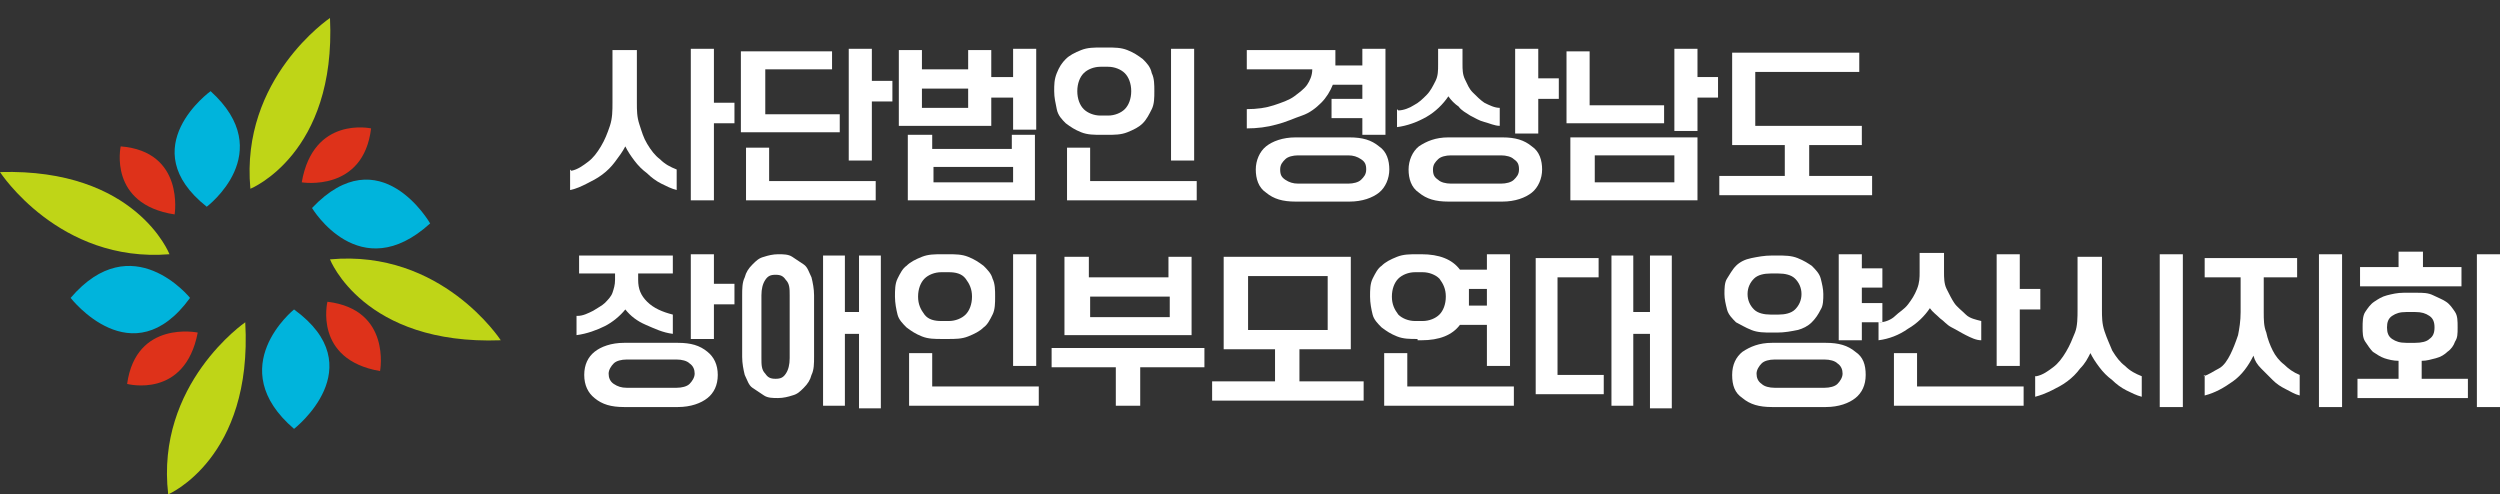 <?xml version="1.0" encoding="UTF-8"?>
<svg id="_레이어_2" data-name=" 레이어 2" xmlns="http://www.w3.org/2000/svg" version="1.1" viewBox="0 0 194.7 38.5">
  <rect x="0" y="0" width="194.7" height="38.5" fill="#333333" stroke="none"/>
  <defs>
    <style>
      .cls-1 {
        fill: #00b4dc;
      }

      .cls-1, .cls-2, .cls-3, .cls-4 {
        stroke-width: 0px;
      }

      .cls-2 {
        fill: #de321a;
      }

      .cls-3 {
        fill: #bfd517;
      }

      .cls-4 {
        fill: #fff;
      }
    </style>
  </defs>
  <g>
    <path class="cls-3" d="M19.1,25.1s-7,4.8-6,13.4c0,0,6.6-2.8,6-13.4Z"/>
    <path class="cls-3" d="M39,26.5s-4.6-7.1-13.3-6.3c0,0,2.6,6.7,13.3,6.3Z"/>
    <path class="cls-3" d="M25.7,1.4s-7,4.7-6.2,13.3c0,0,6.7-2.7,6.2-13.3Z"/>
    <path class="cls-3" d="M0,13.4s4.6,7.1,13.2,6.4c0,0-2.6-6.7-13.2-6.4Z"/>
    <path class="cls-1" d="M16.4,7.1s-6.1,4.4-.3,9c0,0,5.6-4.2.3-9Z"/>
    <path class="cls-1" d="M24.3,16.2s3.7,6.2,9.2,1.2c0,0-3.9-6.8-9.2-1.2"/>
    <path class="cls-1" d="M22.9,24.1s-5.6,4.5,0,9.3c0,0,6.2-4.8,0-9.3"/>
    <path class="cls-1" d="M14.8,23.2s-4.5-5.6-9.3,0c0,0,4.8,6.2,9.3,0"/>
    <path class="cls-2" d="M13.6,16.7s.8-4.9-4.2-5.3c0,0-1,4.5,4.2,5.3Z"/>
    <path class="cls-2" d="M28.9,10s-4.5-1-5.4,4.2c0,0,4.8.8,5.4-4.2"/>
    <path class="cls-2" d="M15.4,25.9s-4.8-1-5.5,4c0,0,4.5,1.2,5.5-4Z"/>
    <path class="cls-2" d="M29.6,28.9s.9-4.8-4.1-5.4c0,0-1.1,4.5,4.1,5.4Z"/>
  </g>
  <g>
    <path class="cls-4" d="M44.5,13.3c.5-.1.9-.4,1.3-.7.4-.3.7-.7,1-1.2s.5-1,.7-1.6.2-1.2.2-1.8v-4.1h1.9v4.1c0,.6,0,1.1.2,1.7s.3,1,.6,1.5.6.9,1,1.2c.4.4.8.6,1.3.8v1.6c-.4-.1-.8-.3-1.2-.5s-.8-.5-1.1-.8c-.4-.3-.7-.6-1-1-.3-.4-.5-.7-.7-1.1-.2.4-.5.8-.8,1.2-.3.4-.6.7-1,1s-.8.5-1.2.7-.8.4-1.3.5v-1.6h0ZM53.8,3.8h1.8v4.2h1.6v1.6h-1.6v6h-1.8V3.8Z"/>
    <path class="cls-4" d="M57.7,4h7.1v1.4h-5.2v3.5h5.8v1.4h-7.7V4h0ZM58.1,11.5h1.8v2.6h8.3v1.5h-10.1v-4.1h0ZM66.1,3.8h1.8v2.5h1.6v1.6h-1.6v4.6h-1.8V3.8Z"/>
    <path class="cls-4" d="M70,3.9h1.8v1.5h3.6v-1.5h1.8v2.1h1.7v-2.2h1.8v6.3h-1.8v-2.5h-1.7v2.2h-7.2s0-5.9,0-5.9ZM70.8,10.5h1.8v1.1h6.2v-1.1h1.8v5.1h-9.9v-5.1h0ZM75.4,8.4v-1.5h-3.6v1.5h3.6ZM78.9,14.2v-1.2h-6.2v1.2h6.2Z"/>
    <path class="cls-4" d="M85.8,10.5c-.6,0-1.1,0-1.6-.2s-.8-.4-1.2-.7c-.3-.3-.6-.6-.7-1.1s-.2-.9-.2-1.4,0-.9.2-1.4.4-.8.7-1.1c.3-.3.7-.5,1.2-.7s1-.2,1.6-.2h.4c.6,0,1.1,0,1.6.2.5.2.8.4,1.2.7.3.3.6.6.7,1.1.2.4.2.9.2,1.4s0,1-.2,1.4c-.2.4-.4.8-.7,1.1s-.7.5-1.2.7-1,.2-1.6.2h-.4ZM83.1,11.5h1.8v2.6h8.3v1.5h-10.1v-4.1h0ZM86.3,9c.5,0,1-.2,1.3-.5s.5-.8.5-1.4-.2-1.1-.5-1.4-.8-.5-1.3-.5h-.6c-.5,0-1,.2-1.3.5s-.5.8-.5,1.4.2,1.1.5,1.4.8.5,1.3.5h.6ZM91.2,3.8h1.8v8.7h-1.8V3.8Z"/>
    <path class="cls-4" d="M97.1,8.5c.8,0,1.5-.1,2.1-.3s1.2-.4,1.6-.7.8-.6,1-.9c.2-.3.4-.7.4-1.2h-5.1v-1.5h6.9v1.2h2.1v-1.3h1.8v6.7h-1.8v-1.3h-2.4v-1.5h2.4v-1.1h-2.3c-.2.5-.5,1-.9,1.4s-.9.8-1.5,1-1.2.5-2,.7c-.7.2-1.5.3-2.3.3v-1.5h0ZM100.9,15.7c-1,0-1.7-.2-2.3-.7-.6-.4-.8-1.1-.8-1.8s.3-1.4.8-1.8,1.3-.7,2.3-.7h4.2c1,0,1.7.2,2.3.7.6.4.8,1.1.8,1.8s-.3,1.4-.8,1.8-1.3.7-2.3.7h-4.2ZM105,14.3c.4,0,.8-.1,1-.3s.4-.4.4-.8-.1-.6-.4-.8-.6-.3-1-.3h-3.9c-.4,0-.8.1-1,.3s-.4.4-.4.8.1.6.4.8.6.3,1,.3c0,0,3.9,0,3.9,0Z"/>
    <path class="cls-4" d="M108.9,8.6c.4,0,.9-.2,1.2-.4.4-.2.7-.5,1-.8.3-.3.5-.7.7-1.1s.2-.8.2-1.3v-1.2h1.9v1.2c0,.4,0,.8.2,1.2s.3.7.6,1c.3.3.6.6.9.8.4.2.8.4,1.2.4v1.4c-.4,0-.8-.2-1.2-.3s-.7-.3-1.1-.5c-.3-.2-.7-.4-.9-.7-.3-.2-.6-.5-.8-.8-.4.6-1,1.2-1.7,1.6s-1.5.7-2.3.8c0,0,0-1.4,0-1.4ZM112.8,15.7c-1,0-1.7-.2-2.3-.7-.6-.4-.8-1.1-.8-1.8s.3-1.4.8-1.8c.6-.4,1.3-.7,2.3-.7h4.2c1,0,1.7.2,2.3.7.6.4.8,1.1.8,1.8s-.3,1.4-.8,1.8-1.3.7-2.3.7h-4.2ZM116.9,14.3c.4,0,.8-.1,1-.3s.4-.4.4-.8-.1-.6-.4-.8c-.2-.2-.6-.3-1-.3h-3.9c-.4,0-.8.1-1,.3s-.4.4-.4.8.1.6.4.8c.2.2.6.3,1,.3,0,0,3.9,0,3.9,0ZM118,3.8h1.8v2.3h1.6v1.6h-1.6v2.7h-1.8V3.8Z"/>
    <path class="cls-4" d="M122,4h1.8v4.2h5.8v1.4h-7.6V4ZM122.3,10.7h9.9v4.9h-9.9v-4.9ZM130.4,14.2v-2.1h-6.2v2.1h6.2ZM130.4,3.8h1.8v2.2h1.6v1.6h-1.6v2.6h-1.8V3.8Z"/>
    <path class="cls-4" d="M133.9,13.7h5.1v-2.4h-4.1v-7.2h9.9v1.5h-8.1v4.2h8.3v1.5h-4.1v2.4h4.9v1.5h-11.9v-1.5h0Z"/>
    <path class="cls-4" d="M45,24.6c.4,0,.8-.2,1.2-.4.3-.2.7-.4.9-.6.2-.2.5-.5.6-.8s.2-.6.2-1v-.5h-2.8v-1.4h7.3v1.4h-2.7v.5c0,.7.2,1.2.7,1.7s1.2.8,2,1v1.5c-.8-.1-1.4-.4-2.1-.7s-1.2-.7-1.6-1.2c-.4.5-1,1-1.6,1.3-.6.3-1.4.6-2.2.7v-1.5h0ZM48.6,31.7c-1,0-1.7-.2-2.3-.7-.5-.4-.8-1-.8-1.8s.3-1.4.8-1.8c.5-.4,1.3-.7,2.3-.7h4.2c1,0,1.7.2,2.3.7.5.4.8,1,.8,1.8s-.3,1.4-.8,1.8c-.5.4-1.3.7-2.3.7h-4.2ZM52.7,30.2c.4,0,.8-.1,1-.3s.4-.5.4-.8-.1-.6-.4-.8c-.2-.2-.6-.3-1-.3h-3.9c-.4,0-.8.1-1,.3s-.4.5-.4.8.1.6.4.8.6.3,1,.3h3.9ZM53.8,19.8h1.8v2.3h1.6v1.6h-1.6v2.7h-1.8v-6.6Z"/>
    <path class="cls-4" d="M57.8,23c0-.5,0-1,.2-1.4.1-.4.3-.7.6-1s.5-.5.9-.6c.3-.1.7-.2,1.1-.2s.8,0,1.1.2.6.4.9.6.4.6.6,1c.1.4.2.9.2,1.4v4.8c0,.5,0,1-.2,1.4-.1.4-.3.7-.6,1s-.5.5-.9.6c-.3.1-.7.2-1.1.2s-.8,0-1.1-.2-.6-.4-.9-.6-.4-.6-.6-1c-.1-.4-.2-.9-.2-1.4v-4.8ZM61.5,23c0-.5,0-.9-.3-1.2-.2-.3-.4-.4-.8-.4s-.6.1-.8.4-.3.7-.3,1.2v4.9c0,.5,0,.9.3,1.2.2.3.4.4.8.4s.6-.1.8-.4.3-.7.3-1.2v-4.9ZM64.1,19.9h1.7v4.4h1.1v-4.4h1.7v11.9h-1.7v-5.8h-1.1v5.6h-1.7v-11.5h0Z"/>
    <path class="cls-4" d="M73.4,26.4c-.6,0-1.1,0-1.6-.2s-.8-.4-1.2-.7c-.3-.3-.6-.6-.7-1s-.2-.9-.2-1.4,0-1,.2-1.4.4-.8.7-1c.3-.3.7-.5,1.2-.7s1-.2,1.6-.2h.4c.6,0,1.1,0,1.6.2s.8.4,1.2.7c.3.3.6.6.7,1,.2.4.2.9.2,1.4s0,1-.2,1.4c-.2.4-.4.8-.7,1-.3.3-.7.5-1.2.7s-1,.2-1.6.2h-.4ZM70.8,27.5h1.8v2.6h8.3v1.5h-10.1v-4.1h0ZM73.9,25c.5,0,1-.2,1.3-.5s.5-.8.5-1.4-.2-1-.5-1.4-.8-.5-1.3-.5h-.6c-.5,0-1,.2-1.3.5s-.5.8-.5,1.4.2,1,.5,1.4.8.5,1.3.5h.6ZM78.9,19.8h1.8v8.7h-1.8s0-8.7,0-8.7Z"/>
    <path class="cls-4" d="M82,27.1h11.8v1.5h-5v3h-1.9v-3h-5s0-1.5,0-1.5ZM83,20h1.8v1.6h6.2v-1.6h1.8v6.1h-9.9v-6.1h0ZM91.1,24.7v-1.6h-6.2v1.6h6.2Z"/>
    <path class="cls-4" d="M94.3,29.7h5v-2.5h-4v-7.2h9.9v7.2h-4v2.5h5v1.5h-11.8v-1.5h0ZM103.4,25.7v-4.2h-6.2v4.2h6.2Z"/>
    <path class="cls-4" d="M110.4,26.4c-.6,0-1.1,0-1.6-.2s-.8-.4-1.2-.7c-.3-.3-.6-.6-.7-1s-.2-.9-.2-1.4,0-1,.2-1.4.4-.8.7-1c.3-.3.7-.5,1.2-.7.5-.2,1-.2,1.6-.2h.3c.7,0,1.3.1,1.8.3s.9.5,1.2.9h2.1v-1.2h1.8v8.7h-1.8v-3.2h-2.1c-.3.4-.7.7-1.2.9s-1.1.3-1.8.3h-.3ZM107.8,27.5h1.8v2.6h8.3v1.5h-10.1v-4.1h0ZM110.8,25c.5,0,1-.2,1.3-.5.3-.3.5-.8.5-1.4s-.2-1-.5-1.4c-.3-.3-.8-.5-1.3-.5h-.6c-.5,0-1,.2-1.3.5-.3.3-.5.8-.5,1.4s.2,1,.5,1.4c.3.3.8.5,1.3.5h.6ZM115.8,23.8v-1.3h-1.4c0,.1,0,.2,0,.3,0,.1,0,.2,0,.3s0,.2,0,.4,0,.2,0,.3h1.4Z"/>
    <path class="cls-4" d="M119.5,20.1h5v1.5h-3.2v7.6h3.6v1.5h-5.3v-10.6h0ZM125.5,19.9h1.7v4.4h1.3v-4.4h1.7v11.9h-1.7v-5.8h-1.3v5.6h-1.7s0-11.6,0-11.5Z"/>
    <path class="cls-4" d="M138,25.9c-.6,0-1.1,0-1.6-.2s-.8-.4-1.2-.6c-.3-.3-.6-.6-.7-1s-.2-.8-.2-1.2,0-.9.2-1.2.4-.7.7-1c.3-.3.7-.5,1.2-.6s1-.2,1.6-.2h.4c.6,0,1.1,0,1.6.2s.8.4,1.1.6c.3.3.6.6.7,1s.2.8.2,1.2,0,.9-.2,1.2c-.2.4-.4.7-.7,1-.3.3-.7.5-1.1.6-.5.1-1,.2-1.6.2h-.4ZM138,31.7c-1,0-1.7-.2-2.3-.7-.6-.4-.8-1-.8-1.8s.3-1.4.8-1.8c.6-.4,1.3-.7,2.3-.7h4.2c1,0,1.7.2,2.3.7.6.4.8,1,.8,1.8s-.3,1.4-.8,1.8-1.3.7-2.3.7h-4.2ZM138.5,24.5c.5,0,1-.1,1.3-.4s.5-.7.5-1.2-.2-.9-.5-1.2-.8-.4-1.3-.4h-.6c-.5,0-1,.1-1.3.4-.3.3-.5.7-.5,1.2s.2.9.5,1.2c.3.3.8.4,1.3.4h.6ZM142.1,30.2c.4,0,.8-.1,1-.3s.4-.5.4-.8-.1-.6-.4-.8c-.2-.2-.6-.3-1-.3h-3.9c-.4,0-.8.1-1,.3s-.4.5-.4.8.1.6.4.8c.2.2.6.3,1,.3h3.9ZM143.2,19.8h1.8v1.1h1.6v1.5h-1.6v1.2h1.6v1.5h-1.6v1.4h-1.8v-6.6h0Z"/>
    <path class="cls-4" d="M146.4,25.1c.4,0,.9-.2,1.2-.5s.7-.5,1-.9.5-.7.7-1.2.2-.9.2-1.3v-1.5h1.9v1.5c0,.4,0,.9.2,1.3s.4.8.6,1.1.6.6.9.9.8.4,1.2.5v1.5c-.4,0-.8-.2-1.2-.4s-.7-.4-1.1-.6-.6-.5-.9-.7c-.3-.3-.6-.5-.8-.8-.4.6-1,1.2-1.7,1.6-.7.5-1.5.8-2.3.9v-1.5h0ZM147.5,27.5h1.8v2.6h8.3v1.5h-10.1v-4.1h0ZM155.5,19.8h1.8v2.7h1.6v1.6h-1.6v4.4h-1.8v-8.7h0Z"/>
    <path class="cls-4" d="M158.6,29.3c.5-.1.9-.4,1.3-.7s.7-.7,1-1.2c.3-.5.5-1,.7-1.5s.2-1.2.2-1.8v-4.1h1.9v4.1c0,.6,0,1.1.2,1.7s.4,1,.6,1.5c.3.5.6.9,1,1.2.4.4.8.6,1.3.8v1.6c-.4-.1-.8-.3-1.2-.5s-.8-.5-1.1-.8c-.4-.3-.7-.6-1-1s-.5-.7-.7-1.1c-.2.4-.4.8-.8,1.2-.3.4-.6.7-1,1-.4.3-.8.5-1.2.7-.4.2-.9.4-1.3.5v-1.6h0ZM168.2,19.8h1.8v11.9h-1.8s0-11.9,0-11.9Z"/>
    <path class="cls-4" d="M171.6,29.3c.4-.1.8-.4,1.2-.6s.7-.7.9-1.1.4-.9.6-1.5c.1-.5.2-1.1.2-1.8v-2.7h-2.8v-1.5h7.2v1.5h-2.6v2.7c0,.6,0,1.1.2,1.6.1.5.3,1,.5,1.4s.5.8.9,1.1c.3.3.7.6,1.2.8v1.6c-.4-.1-.7-.3-1.1-.5s-.7-.4-1-.7c-.3-.3-.6-.6-.9-.9-.3-.3-.5-.6-.6-1-.4.8-.9,1.5-1.6,2s-1.4.9-2.2,1.1v-1.6h0ZM180.6,19.8h1.8v11.9h-1.8s0-11.9,0-11.9Z"/>
    <path class="cls-4" d="M183.7,29.5h3.1v-1.4c-.4,0-.8-.1-1.1-.2s-.6-.3-.9-.5c-.2-.2-.4-.5-.6-.8s-.2-.7-.2-1.1,0-.9.2-1.2.4-.6.7-.8.6-.4,1-.5c.4-.1.8-.2,1.3-.2h1c.5,0,.9,0,1.3.2s.7.3,1,.5.5.5.7.8.2.7.2,1.2,0,.8-.2,1.1c-.1.3-.3.6-.6.8-.2.2-.5.4-.9.5s-.7.2-1.1.2v1.4h3.6v1.5h-8.6v-1.5h0ZM183.8,20.8h3v-1.2h1.9v1.2h3v1.5h-7.9v-1.5ZM188.1,26.7c.5,0,.9-.1,1.1-.3.3-.2.4-.5.4-.9s-.1-.7-.4-.9-.6-.3-1.1-.3h-.7c-.5,0-.8.1-1.1.3s-.4.5-.4.9.1.7.4.9c.3.2.6.3,1.1.3h.7ZM192.9,19.8h1.8v11.9h-1.8s0-11.9,0-11.9Z"/>
  </g>
</svg>